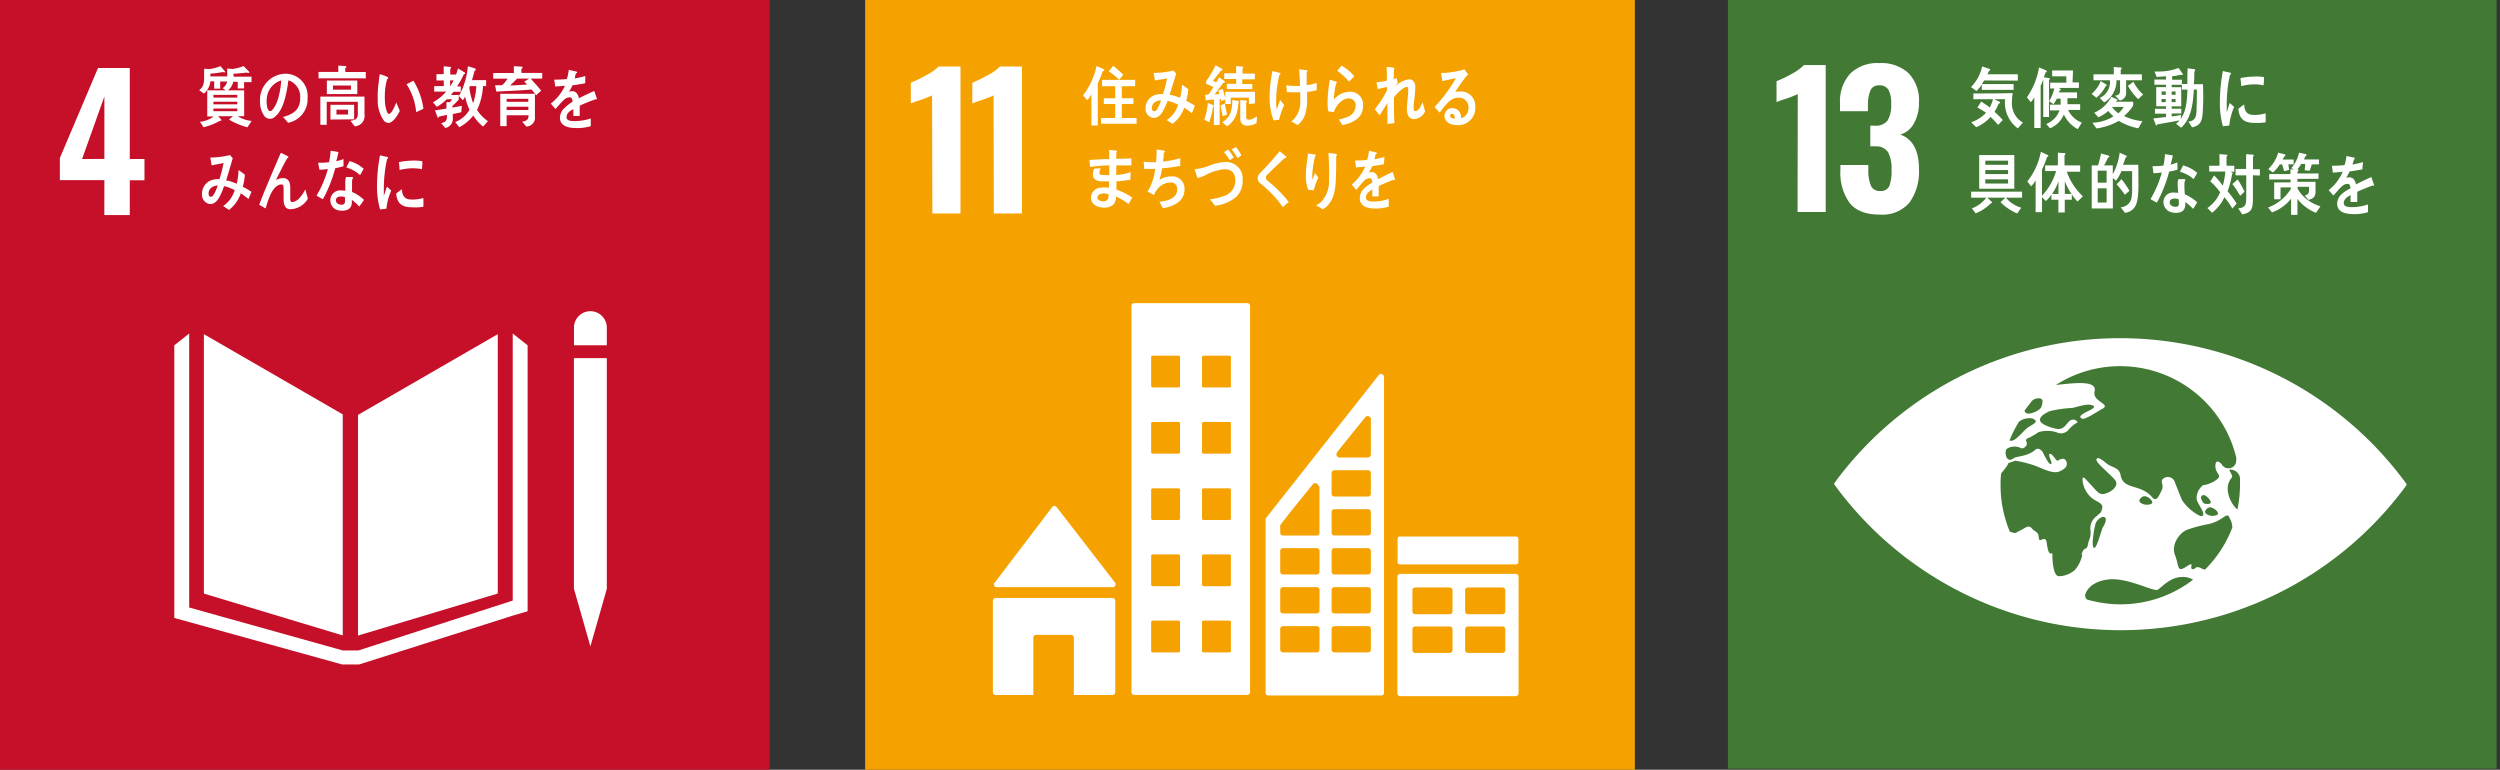 <svg xmlns="http://www.w3.org/2000/svg" viewBox="0 0 393 121"><rect x="0" y="0" width="393" height="121" fill="#333333" stroke="none"/><defs><style>.cls-1{fill:#c60f28;}.cls-2{fill:#fff;}.cls-3{fill:#f5a200;}.cls-4{fill:#427935;}</style></defs><title>Asset 29</title><g id="Layer_2" data-name="Layer 2"><g id="Layer_1-2" data-name="Layer 1"><rect class="cls-1" width="121" height="121"/><path class="cls-2" d="M16.41,28.32h-7V24.84l6-14.15H20.4V25h2.31v3.34H20.4v5.47h-4Zm0-3.34V15.17L12.9,25Z"/><polygon class="cls-2" points="53.88 65.14 32.05 52.53 32.05 93.31 53.88 99.89 53.88 65.14"/><polygon class="cls-2" points="56.28 65.22 56.28 99.91 78.25 93.3 78.25 52.53 56.28 65.22"/><polygon class="cls-2" points="90.87 92.58 90.23 92.58 92.81 101.61 95.39 92.58 94.75 92.58 95.39 92.58 95.39 56.3 94.75 56.3 94.11 56.3 93.43 56.3 92.14 56.3 91.51 56.3 90.87 56.3 90.22 56.3 90.22 92.58 90.87 92.58"/><polygon class="cls-2" points="82.94 54.28 80.6 52.43 80.6 94.41 56.35 102.25 55.23 102.25 55.01 102.25 53.88 102.25 29.74 95.5 29.74 52.43 27.4 54.28 27.4 97.14 53.77 104.45 55.01 104.45 55.23 104.45 56.46 104.45 80.79 96.72 82.94 96.09 82.94 54.28"/><path class="cls-2" d="M95.39,51.5a2.58,2.58,0,0,0-5.16,0v2.78h5.16Z"/><path class="cls-2" d="M34.61,12.82v1.12h-.94V12.79h-.6a2.9,2.9,0,0,1-1,1.92l-.76-.53c.77-.62.78-1.21.78-2.22,0-.39,0-.77,0-1.16l.82.07a8.56,8.56,0,0,0,1.76-.47l.72.87c0,.09-.09.12-.15.12a.28.28,0,0,1-.17-.07,18.63,18.63,0,0,1-2,.26c0,.15,0,.28,0,.43h3.18v.81Zm3.76.09v1h-1V12.86h-.71a2.23,2.23,0,0,1-.83,1.34h2.55v4.07h-1a4.84,4.84,0,0,0,2.18.74l-.66,1A11.21,11.21,0,0,1,36,18.8c.2-.19.42-.34.61-.53H34.28a4.15,4.15,0,0,1,.54.61.11.11,0,0,1-.12.1l-.11,0A9.71,9.71,0,0,1,32,20l-.57-.85a4.27,4.27,0,0,0,2.15-.84h-1V14.2h2.92a5.65,5.65,0,0,1-.51-.34,1.59,1.59,0,0,0,.73-1.55c0-.51,0-1,0-1.54l.82.07a6.39,6.39,0,0,0,1.75-.46l.82.84s.1.09.1.16-.12.09-.16.09a.5.5,0,0,1-.24-.06c-.7.08-1.4.15-2.1.18,0,.16,0,.31,0,.46h2.83v.86Zm-1.07,2H33.55v.43H37.3Zm0,1.08H33.55v.41h3.76Zm0,1.07H33.55v.42h3.76Z"/><path class="cls-2" d="M45.29,19.3c-.28-.3-.52-.62-.8-.91,1.41-.39,2.7-1,2.7-2.94a2.73,2.73,0,0,0-1.85-2.83c-.24,1.8-.72,4.66-2.11,5.72a1.11,1.11,0,0,1-1.78-.27,3.69,3.69,0,0,1-.57-2.13,4.1,4.1,0,0,1,3.92-4.35,3.48,3.48,0,0,1,3.55,3.79A3.77,3.77,0,0,1,45.29,19.3Zm-3.13-4.79a4.06,4.06,0,0,0-.25,1.43c0,.42.08,1.53.58,1.53.18,0,.33-.2.44-.34.83-1,1.19-3.12,1.28-4.49A3.23,3.23,0,0,0,42.16,14.51Z"/><path class="cls-2" d="M50.07,12.31v-1h3.11v-1l1.11.07c.07,0,.15,0,.15.13s-.09.15-.16.17v.64H57.5v1Zm5.7,7.55L55.09,19c.63-.12,1.16-.2,1.16-1.11V16H51.36v3.62h-1V15.19H57.3V18A1.63,1.63,0,0,1,55.77,19.86Zm-4.39-5.07V12.66h4.79v2.13Zm.57,4V16.47h3.72v2.29Zm3.22-5.34H52.35v.65h2.82Zm-.45,3.79H52.89V18h1.83Z"/><path class="cls-2" d="M61.08,19.32a1,1,0,0,1-.7-.31,5.47,5.47,0,0,1-1-3.42,15.94,15.94,0,0,1,.18-2.85c0-.37.09-.72.15-1.08a7.59,7.59,0,0,1,1.26.47.14.14,0,0,1,.06.11c0,.11-.1.18-.18.2a10.46,10.46,0,0,0-.34,2.1,11.59,11.59,0,0,0,0,1.32,5,5,0,0,0,.22,1.39c.06.19.19.67.41.66.43,0,1-1.38,1.15-1.81l.56,1.33C62.52,18.12,61.78,19.3,61.08,19.32Zm4.34-1.69a9.52,9.52,0,0,0-1.51-4.39c.37-.17.71-.38,1.08-.55a11.2,11.2,0,0,1,1.57,4.4C66.18,17.29,65.8,17.46,65.42,17.63Z"/><path class="cls-2" d="M72.93,11.64a13.67,13.67,0,0,1-1.08,1.95h.58v.84H71.29l-.4.5h1.23v.72a10.42,10.42,0,0,1-1,1v.26c.49-.09,1-.17,1.48-.28l-.08,1c-.44.13-.9.2-1.34.29v.62A1.49,1.49,0,0,1,70,20.13l-.65-.76c.76-.22.92-.36.92-1.31L69,18.33c0,.06-.06.18-.12.18s-.08,0-.1-.1l-.41-1.06c.6-.07,1.21-.18,1.81-.29,0-.33,0-.67,0-1l.54,0a2.29,2.29,0,0,0,.34-.46h-.82a7.07,7.07,0,0,1-1.57,1.19l-.62-.7a7.13,7.13,0,0,0,2.08-1.69H68.26v-.86h1.5v-.89H68.61v-1h1.14V10.42l1.06.1a.09.09,0,0,1,.1.1.26.26,0,0,1-.13.19v.91h1.29l-.61.6A13.86,13.86,0,0,0,72,10.76l1,.6a.18.18,0,0,1,.11.16C73.12,11.64,73,11.65,72.93,11.64Zm-2.17,1v.93a7.11,7.11,0,0,0,.55-.93Zm5.18,7.26a7.2,7.2,0,0,1-1.54-1.74A6.68,6.68,0,0,1,72.2,20l-.64-.81a4.5,4.5,0,0,0,2.24-1.93,10.48,10.48,0,0,1-.69-2.07,3,3,0,0,1-.36.57l-.61-.66a11.82,11.82,0,0,0,1.41-4.69l1.13.35a.21.21,0,0,1,.11.18c0,.09-.13.18-.19.2-.13.49-.26,1-.41,1.46h2.23v.93h-.49A10.14,10.14,0,0,1,75,17.29a6.35,6.35,0,0,0,1.7,1.76Zm-2.08-6.36-.09.23a12,12,0,0,0,.61,2.46,10.15,10.15,0,0,0,.5-2.69Z"/><path class="cls-2" d="M83.43,12.36c.55.64,1.12,1.23,1.64,1.89l-.8.73a8,8,0,0,0-.72-.91c-1.83.17-3.67.22-5.52.33l-.21-1h.92a.49.49,0,0,0,.34-.14,4.74,4.74,0,0,0,.7-.89H77.53v-.89h3.25V10.4l1.26.08c.06,0,.1.08.1.15s-.12.18-.18.21v.63h3.28v.89Zm-.7,7.53-.64-.77c.6-.1,1-.22,1-1H79.64v1.71h-1V14.75h5.45v3.56A1.38,1.38,0,0,1,82.73,19.89Zm-3.09-4.35V16h3.41v-.47Zm3.42,1.24H79.64v.51h3.42ZM81.3,12.36c-.38.36-.73.75-1.13,1.07.9,0,1.81-.09,2.7-.14-.16-.15-.31-.31-.46-.47a8.69,8.69,0,0,0,.77-.46Z"/><path class="cls-2" d="M93.72,15.62a.27.27,0,0,1-.13,0c-.64.21-1.87.7-2.46,1v1.6h-1c0-.14,0-.3,0-.47v-.59c-.71.34-1.07.76-1.07,1.24s.41.63,1.22.63a7.91,7.91,0,0,0,2.59-.41l0,1.21a7.27,7.27,0,0,1-2.23.3c-1.74,0-2.62-.54-2.62-1.66a2.07,2.07,0,0,1,.73-1.49A6.5,6.5,0,0,1,90,16c0-.47-.16-.7-.42-.7a1.31,1.31,0,0,0-.92.39,6.93,6.93,0,0,0-.68.71l-.66.74-.74-.86a7.38,7.38,0,0,0,2.24-2.81c-.47.06-1,.1-1.56.13,0-.39-.09-.76-.15-1.08a15.94,15.94,0,0,0,2-.1,7.53,7.53,0,0,0,.3-1.44l1.2.27a.13.13,0,0,1,.11.13c0,.06,0,.11-.14.15s-.12.45-.24.8a13,13,0,0,0,1.66-.38L92,13.08c-.48.11-1.14.21-2,.33a7,7,0,0,1-.55,1,1.83,1.83,0,0,1,.5-.07c.55,0,.9.37,1.06,1.11.71-.37,1.52-.76,2.4-1.15l.41,1.16C93.83,15.58,93.8,15.62,93.72,15.62Z"/><path class="cls-2" d="M39.06,31.29a13.08,13.08,0,0,0-1.21-.9A5.45,5.45,0,0,1,36,33l-.92-.61a4.53,4.53,0,0,0,1.81-2.5,6.45,6.45,0,0,0-1.66-.63c-.13.37-.27.73-.43,1.08-.38.86-.86,1.74-1.77,1.74a1.45,1.45,0,0,1-1.27-1.62,2.24,2.24,0,0,1,1.65-2.19,3.57,3.57,0,0,1,1.08-.1,17.63,17.63,0,0,0,.65-2.55L33.27,26l-.21-1.24h.1a12.27,12.27,0,0,0,3-.39c.13.17.28.34.43.5-.19.66-.39,1.3-.59,2-.15.5-.29,1-.46,1.48a6.79,6.79,0,0,1,1.67.54,10.4,10.4,0,0,0,.29-2.16c.35.25.71.49,1,.75a11.54,11.54,0,0,1-.33,1.88,11.58,11.58,0,0,1,1.35.79C39.41,30.48,39.24,30.89,39.06,31.29Zm-6.27-.87c0,.27.09.51.33.51a.46.46,0,0,0,.38-.19,6.08,6.08,0,0,0,.72-1.59C33.59,29.21,32.79,29.52,32.79,30.42Z"/><path class="cls-2" d="M45.67,32.89c-1.18,0-1.09-1.26-1.09-2.24v-1c0-.29,0-.64-.32-.64a.93.93,0,0,0-.24,0c-1.34.39-1.85,2.46-2.27,3.76l-1-.58c.36-1,.77-2,1.19-3s.93-2.22,1.41-3.33c.27-.61.52-1.24.8-1.84a10.7,10.7,0,0,1,1.12.57.11.11,0,0,1,.07.11.14.14,0,0,1-.15.13c-.6,1-1.13,2.13-1.68,3.19a2.69,2.69,0,0,1-.16.29A2.5,2.5,0,0,1,44.5,28c.86,0,1.13.66,1.13,1.55,0,.54,0,1.06,0,1.59,0,.27,0,.64.33.64a1.92,1.92,0,0,0,1.13-.66,6.35,6.35,0,0,0,.9-1.35c.14.49.28,1,.41,1.46A3.29,3.29,0,0,1,45.67,32.89Z"/><path class="cls-2" d="M54,26.13a12.25,12.25,0,0,1-1.3.31,21.24,21.24,0,0,1-1.94,4.88c-.33-.17-.66-.37-1-.56a16.94,16.94,0,0,0,1.78-4.19,9.66,9.66,0,0,1-1.32.11L50,25.58a4,4,0,0,0,.49,0,8.61,8.61,0,0,0,1.24-.08,12,12,0,0,0,.24-1.8c.42.06.83.11,1.24.21-.11.48-.21,1-.36,1.44A7.87,7.87,0,0,0,54,25C54,25.38,54,25.76,54,26.13Zm2.49,6.36a7.41,7.41,0,0,0-1.18-1.07c0,.11,0,.23,0,.34,0,1.07-.73,1.36-1.53,1.36a2.74,2.74,0,0,1-.85-.13,1.58,1.58,0,0,1-1-1.48,1.55,1.55,0,0,1,1.62-1.58,4.49,4.49,0,0,1,.73.06c0-.48,0-1,0-1.46a2.17,2.17,0,0,1,.13-.71h.8c.06,0,.32,0,.31.09s0,0,0,0a1.36,1.36,0,0,0-.18.63c0,.55,0,1.09,0,1.64a6.27,6.27,0,0,1,1.88,1.24A12.22,12.22,0,0,1,56.44,32.49ZM54.22,31a1.49,1.49,0,0,0-.64-.11c-.33,0-.76.1-.77.59s.49.7.84.7.57-.08.58-.52C54.24,31.43,54.23,31.21,54.22,31Zm2.38-3.47a5.39,5.39,0,0,0-2.16-1.2l.51-1a5.42,5.42,0,0,1,2.22,1.2Z"/><path class="cls-2" d="M60.74,32.81l-1,.11a13.4,13.4,0,0,1-.47-4,25.17,25.17,0,0,1,.47-4.5l.78.18a2.74,2.74,0,0,1,.39.09.14.14,0,0,1,.1.14.15.15,0,0,1-.15.14,21,21,0,0,0-.52,4.68c0,.38,0,.75,0,1.14.16-.48.32-1,.49-1.45l.67.62A9.71,9.71,0,0,0,60.74,32.81Zm5.82-.31a7,7,0,0,1-1.65.09c-1.28,0-2.48-.24-2.63-2.17.3-.23.6-.46.91-.68,0,1.1.52,1.59,1.36,1.62a5.83,5.83,0,0,0,2-.24C66.57,31.58,66.56,32,66.56,32.5Zm-.23-5.9a7.26,7.26,0,0,0-2.08-.12,10.3,10.3,0,0,0-1.44.24c0-.38-.06-.85-.11-1.23a11.6,11.6,0,0,1,2-.24,8,8,0,0,1,1.69.09C66.4,25.76,66.38,26.18,66.33,26.6Z"/><rect class="cls-3" x="136" width="121" height="121"/><path class="cls-2" d="M146.52,15a16.68,16.68,0,0,1-1.83.72c-.79.26-1.3.44-1.51.54V13a20.18,20.18,0,0,0,2.36-1.14,7.8,7.8,0,0,0,2-1.4h3.45v23.1h-4.42Z"/><path class="cls-2" d="M156.19,15a16.68,16.68,0,0,1-1.83.72c-.8.26-1.3.44-1.51.54V13a19.41,19.41,0,0,0,2.35-1.14,7.71,7.71,0,0,0,2-1.4h3.45v23.1h-4.42Z"/><path class="cls-2" d="M156.62,92.3h18.31a.45.45,0,0,0,.45-.45.43.43,0,0,0-.12-.29l0,0-9.11-11.79-.09-.09a.45.45,0,0,0-.33-.15.5.5,0,0,0-.3.11l0,.07-.09.09-8.88,11.67-.14.16a.44.44,0,0,0-.08.25A.45.45,0,0,0,156.62,92.3Z"/><path class="cls-2" d="M174.87,94H156.53a.45.45,0,0,0-.45.45v14.35a.45.45,0,0,0,.45.45h5.91v-9a.45.45,0,0,1,.44-.45h5.48a.45.45,0,0,1,.45.45v9h6.06a.45.45,0,0,0,.45-.45V94.42A.45.45,0,0,0,174.87,94Z"/><path class="cls-2" d="M238.27,90.21H220.12a.44.44,0,0,0-.45.43V109a.44.44,0,0,0,.45.43h18.15a.44.44,0,0,0,.45-.43V90.64a.44.44,0,0,0-.45-.43m-9.93,12a.44.44,0,0,1-.44.43h-5.43a.44.44,0,0,1-.44-.43v-3.3a.44.44,0,0,1,.44-.43h5.43a.44.44,0,0,1,.44.43Zm0-6.1a.44.44,0,0,1-.44.44h-5.43a.44.44,0,0,1-.44-.44V92.79a.44.44,0,0,1,.44-.44h5.43a.44.44,0,0,1,.44.44Zm8.29,6.1a.44.44,0,0,1-.44.43h-5.43a.44.44,0,0,1-.44-.43v-3.3a.44.44,0,0,1,.44-.43h5.43a.44.44,0,0,1,.44.43Zm0-6.1a.44.44,0,0,1-.44.44h-5.43a.44.44,0,0,1-.44-.44V92.79a.44.44,0,0,1,.44-.44h5.43a.44.44,0,0,1,.44.44Z"/><path class="cls-2" d="M196.07,47.65H178.3a.44.44,0,0,0-.43.44v60.72a.43.43,0,0,0,.43.43h17.77a.44.44,0,0,0,.44-.43V48.09a.44.44,0,0,0-.44-.44M185.5,102.33a.23.23,0,0,1-.23.23H181.2a.23.23,0,0,1-.24-.23V97.79a.23.23,0,0,1,.24-.23h4.07a.23.23,0,0,1,.23.23Zm0-10.42a.23.23,0,0,1-.23.24H181.2a.24.24,0,0,1-.24-.24V87.38a.23.23,0,0,1,.24-.23h4.07a.23.23,0,0,1,.23.23Zm0-10.41a.24.24,0,0,1-.23.24H181.2a.24.24,0,0,1-.24-.24V77a.23.23,0,0,1,.24-.23h4.07a.23.23,0,0,1,.23.23Zm0-10.41a.23.23,0,0,1-.23.23H181.2a.23.23,0,0,1-.24-.23V66.56a.23.23,0,0,1,.24-.23h4.07a.23.23,0,0,1,.23.23Zm0-10.41a.23.23,0,0,1-.23.23H181.2a.23.23,0,0,1-.24-.23V56.15a.24.24,0,0,1,.24-.24h4.07a.24.24,0,0,1,.23.24Zm8,41.65a.23.23,0,0,1-.24.23h-4.06a.23.23,0,0,1-.24-.23V97.79a.23.23,0,0,1,.24-.23h4.06a.23.23,0,0,1,.24.23Zm0-10.42a.24.24,0,0,1-.24.24h-4.06a.24.24,0,0,1-.24-.24V87.38a.23.23,0,0,1,.24-.23h4.06a.23.23,0,0,1,.24.23Zm0-10.41a.24.24,0,0,1-.24.24h-4.06a.24.24,0,0,1-.24-.24V77a.23.23,0,0,1,.24-.23h4.06a.23.23,0,0,1,.24.23Zm0-10.41a.23.23,0,0,1-.24.23h-4.06a.23.23,0,0,1-.24-.23V66.56a.23.23,0,0,1,.24-.23h4.06a.23.23,0,0,1,.24.23Zm0-10.41a.23.23,0,0,1-.24.23h-4.06a.23.23,0,0,1-.24-.23V56.15a.24.24,0,0,1,.24-.24h4.06a.24.24,0,0,1,.24.24Z"/><path class="cls-2" d="M220.06,84.34h18.27a.36.36,0,0,1,.36.36v3.66a.36.36,0,0,1-.36.36H220.06a.36.36,0,0,1-.36-.36V84.71A.37.37,0,0,1,220.06,84.34Z"/><path class="cls-2" d="M217.53,59.12a.46.46,0,0,0-.45-.34.44.44,0,0,0-.25.08l0,0-.15.18L199.18,81.23l-.08.1a.54.54,0,0,0-.15.35V108.9a.44.44,0,0,0,.44.43h17.75a.43.43,0,0,0,.43-.43V59.3A.37.37,0,0,0,217.53,59.12Zm-7.35,12,.12-.16c1.2-1.53,3.21-4,4.19-5.21l.13-.16a.52.52,0,0,1,.39-.18.49.49,0,0,1,.49.4v5.61a.51.51,0,0,1-.49.5h-4.45a.5.5,0,0,1-.48-.5A.51.51,0,0,1,210.18,71.15Zm-2.76,31a.44.44,0,0,1-.44.44h-5.29a.44.44,0,0,1-.44-.44V98.86a.43.43,0,0,1,.44-.43H207a.44.44,0,0,1,.44.43Zm0-6.12a.44.44,0,0,1-.44.43h-5.29a.43.43,0,0,1-.44-.43V92.73a.43.43,0,0,1,.44-.43H207a.44.44,0,0,1,.44.43Zm0-6.13a.44.44,0,0,1-.44.44h-5.29a.44.44,0,0,1-.44-.44V86.61a.44.44,0,0,1,.44-.44H207a.44.44,0,0,1,.44.44Zm0-13.42v7.3a.44.44,0,0,1-.43.44h-5.3a.44.44,0,0,1-.44-.44v-.91a.85.85,0,0,1,0-.17s0,0,0,0l0,0a.35.35,0,0,0,0-.08c.68-1,3.73-4.73,5-6.3l.12-.16a.54.54,0,0,1,.4-.18.5.5,0,0,1,.48.41Zm8.08,25.67a.44.44,0,0,1-.43.44h-5.3a.44.44,0,0,1-.44-.44V98.86a.44.44,0,0,1,.44-.43h5.3a.43.43,0,0,1,.43.43Zm0-6.12a.43.43,0,0,1-.43.43h-5.3a.44.44,0,0,1-.44-.43V92.73a.44.44,0,0,1,.44-.43h5.3a.43.43,0,0,1,.43.43Zm0-6.13a.44.44,0,0,1-.43.44h-5.3a.44.44,0,0,1-.44-.44V86.61a.44.44,0,0,1,.44-.44h5.3a.44.44,0,0,1,.43.44Zm0-6.12a.43.43,0,0,1-.43.43h-5.3a.44.44,0,0,1-.44-.43V80.48a.44.44,0,0,1,.44-.43h5.3a.43.43,0,0,1,.43.43Zm0-6.13a.44.44,0,0,1-.43.44h-5.3a.44.44,0,0,1-.44-.44V74.36a.44.44,0,0,1,.44-.44h5.3a.44.44,0,0,1,.43.44Z"/><path class="cls-2" d="M173.36,11.18c-.23.66-.5,1.29-.79,1.93v6.61h-1V14.81a4.24,4.24,0,0,1-.66.95l-.66-.77a11.16,11.16,0,0,0,2.12-4.61l1.14.49a.14.14,0,0,1,.09.13C173.59,11.11,173.43,11.17,173.36,11.18Zm-.27,8.27v-.9h2.22v-2.2h-1.79v-.9h1.79v-1.9h-2.06v-1h5.2v1h-2.1v1.9h1.82v.9h-1.82v2.2h2.32v.9Zm2.84-6.91a10.2,10.2,0,0,0-1.64-1.32l.71-.88c.29.22.58.48.85.73a7.82,7.82,0,0,1,.72.69Z"/><path class="cls-2" d="M187.36,17.8a11.19,11.19,0,0,0-1.21-.87,5.29,5.29,0,0,1-1.83,2.54l-.92-.6a4.37,4.37,0,0,0,1.81-2.4,6.39,6.39,0,0,0-1.66-.61,10.78,10.78,0,0,1-.43,1c-.38.83-.86,1.68-1.77,1.68A1.41,1.41,0,0,1,180.08,17a2.18,2.18,0,0,1,1.64-2.11,3.67,3.67,0,0,1,1.09-.1,16.14,16.14,0,0,0,.65-2.46l-1.9.32-.2-1.19h.1a12.62,12.62,0,0,0,3-.38c.14.17.29.33.44.48-.19.63-.39,1.26-.59,1.89-.15.48-.29,1-.46,1.43a6.93,6.93,0,0,1,1.66.51,9,9,0,0,0,.3-2.07c.35.24.71.46,1,.72a11.81,11.81,0,0,1-.33,1.81,12.15,12.15,0,0,1,1.35.76Q187.63,17.22,187.36,17.8ZM181.08,17c0,.26.1.49.34.49a.48.48,0,0,0,.38-.18,5.64,5.64,0,0,0,.71-1.53C181.89,15.79,181.08,16.09,181.08,17Z"/><path class="cls-2" d="M190.68,16.79a10.94,10.94,0,0,1-.6,2.43l-.77-.41a11,11,0,0,0,.57-2.63l.86.36a.12.12,0,0,1,.06.1A.16.16,0,0,1,190.68,16.79Zm5.64-.44v-1h-2.85v1h-.86v-.72l-.63.27-.09-.35-.16,0v4.1h-.9v-4c-.42,0-.85.08-1.27.13l-.11-.88a2.1,2.1,0,0,0,.43-.05.38.38,0,0,0,.23-.17c.23-.31.43-.65.64-1-.38-.17-.75-.36-1.14-.49v-.46a11.16,11.16,0,0,0,1.46-2.49l.92.52c.07,0,.19.09.19.2s-.16.17-.26.16c-.41.53-.8,1.06-1.24,1.55l.5.3.47-.82.81.57a.18.18,0,0,1,.09.15c0,.14-.14.13-.23.13-.46.61-.9,1.25-1.39,1.83a6.66,6.66,0,0,0,.76-.06c-.07-.18-.1-.36-.18-.52l.69-.28c.16.48.28,1,.41,1.46v-1h4.67v1.82Zm-4.1,1.93c-.13-.57-.24-1.14-.34-1.71l.67-.29c.1.57.21,1.16.35,1.72Zm2.46-2.13a7.46,7.46,0,0,1-.28,1.7,3.67,3.67,0,0,1-1.49,2l-.77-.63c1.32-.83,1.54-1.83,1.59-3.51l.93.17a.13.13,0,0,1,.12.13A.17.17,0,0,1,194.68,16.15Zm.6-3.68v.74h1.58V14h-4v-.83h1.47v-.75h-1.88v-.89h1.87V10.39l1,.08a.12.12,0,0,1,.13.12.18.18,0,0,1-.13.16v.82h1.94v.9Zm2.25,6.9a3.13,3.13,0,0,1-1.51.38c-.64,0-1.05-.36-1.05-1.16V15.72l.91.1c.05,0,.14,0,.14.11a.17.17,0,0,1-.12.15v2.11c0,.5.06.63.49.63a2.44,2.44,0,0,0,1.21-.56Z"/><path class="cls-2" d="M201.09,18.81a8.65,8.65,0,0,1-.89.11,10.51,10.51,0,0,1-.62-3.83,21.41,21.41,0,0,1,.45-3.93c.27.06.54.14.81.21a1.23,1.23,0,0,1,.34.11c.06,0,.11,0,.11.11a.17.17,0,0,1-.15.15,16.21,16.21,0,0,0-.52,4.17,5.73,5.73,0,0,0,.09,1.3c.18-.5.35-1,.53-1.52a8.57,8.57,0,0,0,.64.82A9.78,9.78,0,0,0,201.09,18.81Zm4.39-4.36c0,.46,0,.91,0,1.36a8.55,8.55,0,0,1-.18,1.68A3.83,3.83,0,0,1,204,19.67a10.29,10.29,0,0,0-1-.55,4,4,0,0,0,1.4-3.39c0-.41,0-.82,0-1.24a14.43,14.43,0,0,1-1.61,0l-.5,0c0-.36-.06-.72-.09-1.09a11.18,11.18,0,0,0,1.15.11c.34,0,.67,0,1,0,0-.57,0-1.14-.07-1.7,0-.3,0-.62-.08-.93l.85.12a1.43,1.43,0,0,1,.36.06c.06,0,.12,0,.12.13a.19.19,0,0,1-.12.15c0,.68,0,1.37,0,2.05a6.26,6.26,0,0,0,1.58-.37c0,.38,0,.78,0,1.16A9.09,9.09,0,0,1,205.48,14.45Z"/><path class="cls-2" d="M211.56,19.54l-.55.13c-.08-.16-.55-.89-.55-.89s0,0,0,0a6.38,6.38,0,0,0,1.32-.38,1.92,1.92,0,0,0,1.32-1.68,1.08,1.08,0,0,0-1.1-1.25c-1,0-2,1.11-2.33,2.18-.29-.05-.59-.12-.89-.16a12.18,12.18,0,0,1-.08-1.59,20,20,0,0,1,.36-3.37l1,.32a.12.12,0,0,1,.1.12c0,.08-.08.14-.13.17a12.54,12.54,0,0,0-.35,2.52,3.32,3.32,0,0,1,2.59-1.24,2,2,0,0,1,2,2.16C214.3,18.43,212.93,19.15,211.56,19.54Zm.51-6.7a8.89,8.89,0,0,0-1.87-1.71c.24-.26.46-.54.69-.81a6.61,6.61,0,0,1,2,1.68C212.6,12.27,212.34,12.56,212.07,12.84Z"/><path class="cls-2" d="M222.32,18.72c-.79,0-1.15-.6-1.15-1.49s.14-1.83.2-2.76c0-.14,0-.28,0-.42s0-.38-.24-.38c-.51,0-1.75,1.19-2,1.69,0,1.32,0,2.68.07,4l-1.1.12c0-1.09,0-2.2,0-3.3-.39.66-.81,1.29-1.21,1.94-.27-.29-.51-.63-.78-.94a16.5,16.5,0,0,0,1.94-3v-.5c-.5.09-1,.23-1.48.31-.06-.35-.11-.7-.19-1.05a8.26,8.26,0,0,0,1.64-.27c0-.71,0-1.43-.05-2.14a5.83,5.83,0,0,1,1.13.13.13.13,0,0,1,.11.14s0,.11-.07.12c0,.5-.05,1-.06,1.5.16,0,.31-.11.47-.16.07.27.12.54.18.8-.16.19-.3.41-.45.63l0,0a3.43,3.43,0,0,1,2.27-1.22c.6,0,.93.56.93,1.21a14,14,0,0,1-.11,1.57c-.06.55-.14,1.1-.15,1.66v0c0,.22,0,.56.27.56.56,0,.92-.9,1.14-1.4q.21.72.39,1.44A2,2,0,0,1,222.32,18.72Z"/><path class="cls-2" d="M229,19.66c-.74,0-1.93-.32-1.93-1.45A1.21,1.21,0,0,1,228.38,17a1.31,1.31,0,0,1,1.23,1,2.8,2.8,0,0,1,.09.59A1.63,1.63,0,0,0,230.84,17a1.5,1.5,0,0,0-1.56-1.65c-1.34,0-2.12,1.28-2.95,2.35l-.83-.88a22.59,22.59,0,0,0,3.37-4.54c-.71.17-1.42.31-2.13.46l-.2-1.27h.28a7.74,7.74,0,0,0,1.19-.11,13.31,13.31,0,0,0,1.63-.3c.18,0,.37-.12.55-.18.21.29.42.57.62.86a3,3,0,0,0-.27.23c-.2.22-.4.49-.58.73-.42.58-.82,1.18-1.23,1.77a3.22,3.22,0,0,1,.82-.09,2.25,2.25,0,0,1,2.36,2.42A2.67,2.67,0,0,1,229,19.66Zm-.76-1.76c-.16,0-.27.08-.27.29,0,.4.51.45.74.45C228.69,18.33,228.6,17.9,228.27,17.9Z"/><path class="cls-2" d="M177.41,32.08a10.15,10.15,0,0,0-2-1.2,1.54,1.54,0,0,1-.5,1.37,2.33,2.33,0,0,1-1.21.4c-.88,0-2.22-.32-2.2-1.63A1.59,1.59,0,0,1,173,29.51a5.4,5.4,0,0,1,1.33,0c0-.33,0-.67,0-1-.3,0-.6,0-.9,0-.69,0-1.65-.08-1.63-1.15a1.93,1.93,0,0,1,.23-.86l1-.05a2.59,2.59,0,0,0-.21.72c0,.33.37.34.56.34a6.21,6.21,0,0,0,1,0c0-.5,0-1,0-1.51a23,23,0,0,0-3,.24c-.06-.37-.1-.73-.14-1.09,1-.07,2.08-.13,3.13-.15,0-.33,0-.65,0-1v-.45l.74.1c.13,0,.27,0,.39.05s.1,0,.1.11a.16.16,0,0,1-.12.15c0,.33,0,.64,0,1q1.18,0,2.37-.06V26c-.79,0-1.58,0-2.37,0,0,.51,0,1,0,1.52a10.61,10.61,0,0,0,2.27-.45l-.06,1.19c-.73.11-1.45.2-2.19.25,0,.43,0,.87,0,1.29A10.74,10.74,0,0,1,178,31.07Zm-3.1-1.51a1.88,1.88,0,0,0-.79-.17c-.32,0-.94.12-1,.61s.58.63.9.64a.75.75,0,0,0,.84-.85A1.76,1.76,0,0,1,174.31,30.57Z"/><path class="cls-2" d="M185.33,31.71a4.9,4.9,0,0,1-2.54,1c-.19-.33-.34-.69-.54-1,1-.09,2.81-.41,2.81-1.95a1,1,0,0,0-1.16-1.07,2.7,2.7,0,0,0-1.57.63,4,4,0,0,0-.93,1.33l-1-.53a8.59,8.59,0,0,0,1.19-3.56l-1,0h-.72c0-.39-.07-.76-.08-1.14a11.07,11.07,0,0,0,1.3.08h.64a18.5,18.5,0,0,0,.09-2l.8.12a2.08,2.08,0,0,1,.36.06c.06,0,.13.05.13.15a.24.24,0,0,1-.16.2c0,.46-.06.92-.12,1.37a14.78,14.78,0,0,0,2.71-.54l0,1.21a25.19,25.19,0,0,1-2.86.39,12.76,12.76,0,0,1-.42,1.83,3.34,3.34,0,0,1,1.94-.56,1.9,1.9,0,0,1,2,2.09A2.47,2.47,0,0,1,185.33,31.71Z"/><path class="cls-2" d="M194.39,30.9a6.29,6.29,0,0,1-3.4,1.44c-.27-.35-.52-.7-.79-1a10,10,0,0,0,2.05-.48,2.52,2.52,0,0,0,1.94-2.43c0-1.37-.71-1.83-1.75-1.83a7.86,7.86,0,0,0-3.06,1,7.44,7.44,0,0,1-1.15.4c0-.14-.43-1.33-.43-1.36s.11-.07.16-.07a7.06,7.06,0,0,0,2.18-.55,8.19,8.19,0,0,1,2.61-.56,2.6,2.6,0,0,1,2.59,2.85A3.43,3.43,0,0,1,194.39,30.9Zm-1.08-5.72a10.71,10.71,0,0,0-.9-1.27l.67-.4a8.25,8.25,0,0,1,.86,1.26Zm1.21-.34a9.66,9.66,0,0,0-.91-1.35l.69-.38a7.26,7.26,0,0,1,.85,1.32Z"/><path class="cls-2" d="M201.66,32.57a16.34,16.34,0,0,0-2.6-2.94,7.63,7.63,0,0,0-.76-.66,2.27,2.27,0,0,1-.43-.39.86.86,0,0,1-.16-.54,1.14,1.14,0,0,1,.4-.86c.41-.45.85-.86,1.25-1.32.61-.68,1.22-1.37,1.81-2.1l.75.63a1.68,1.68,0,0,1,.29.24.15.15,0,0,1,0,.09c0,.14-.19.16-.28.14l-1.74,1.64c-.25.23-.47.49-.71.72a3.68,3.68,0,0,0-.35.33A.68.68,0,0,0,199,28a.38.38,0,0,0,.16.3c.36.34.77.64,1.14,1a17.51,17.51,0,0,1,2.3,2.48C202.26,32,202,32.28,201.66,32.57Z"/><path class="cls-2" d="M206.54,29.91c-.31,0-.62-.06-.91-.09a6.6,6.6,0,0,1-.35-2.35c0-1.12.22-2.24.35-3.35l.82.13c.09,0,.22,0,.32.07a.1.1,0,0,1,.07.11c0,.07-.07.12-.11.15a14.11,14.11,0,0,0-.44,3c0,.21,0,.41,0,.62,0,0,0,.08,0,.08s0-.09.05-.09c.13-.34.26-.65.39-1l.5.75A9.25,9.25,0,0,0,206.54,29.91Zm3.51-5.36c0,1.22,0,2.47-.06,3.69-.06,2-.48,3.78-2.07,4.67a5.47,5.47,0,0,0-.93-.56s-.05,0-.05-.05.05-.08.08-.1a3.24,3.24,0,0,0,.6-.39,4.76,4.76,0,0,0,1.3-3.65,40.67,40.67,0,0,0-.09-4.13,7.17,7.17,0,0,1,.81.11,3,3,0,0,1,.43.08.11.11,0,0,1,.09.12A.43.43,0,0,1,210.05,24.55Z"/><path class="cls-2" d="M219.17,28.32a.17.17,0,0,1-.12-.06c-.6.22-1.77.71-2.32,1v1.61h-1c0-.15,0-.31,0-.48v-.59c-.66.34-1,.76-1,1.24s.38.64,1.15.64a7,7,0,0,0,2.43-.42l0,1.22a6.42,6.42,0,0,1-2.09.3c-1.64,0-2.46-.55-2.46-1.67a2.05,2.05,0,0,1,.69-1.49,5.29,5.29,0,0,1,1.27-.9c0-.47-.16-.71-.4-.71a1.19,1.19,0,0,0-.86.4,7.53,7.53,0,0,0-.64.71c-.31.36-.5.61-.62.73l-.7-.85a7.46,7.46,0,0,0,2.11-2.82c-.44.06-.93.1-1.47.13,0-.39-.08-.76-.13-1.08a14.17,14.17,0,0,0,1.91-.1,9.81,9.81,0,0,0,.29-1.44l1.12.27a.12.12,0,0,1,.1.13c0,.06,0,.11-.13.15s-.12.45-.22.8a11.8,11.8,0,0,0,1.56-.38l-.09,1.15c-.46.1-1.08.2-1.85.32a7.19,7.19,0,0,1-.52,1,1.66,1.66,0,0,1,.48-.07c.51,0,.84.36,1,1.11.67-.37,1.43-.76,2.26-1.15l.38,1.16C219.27,28.27,219.24,28.32,219.17,28.32Z"/><rect class="cls-4" x="272.08" y="0.08" width="120.84" height="120.84" transform="matrix(0, -1, 1, 0, 271.55, 392.92)"/><path class="cls-2" d="M282.61,14.79a16.68,16.68,0,0,1-1.83.72c-.79.26-1.3.44-1.51.54V12.77a20.18,20.18,0,0,0,2.36-1.14,8.07,8.07,0,0,0,1.95-1.4H287v23.1h-4.42Z"/><path class="cls-2" d="M290.77,31.91a8.12,8.12,0,0,1-1.46-5.17v-.8h4.39v.77a6.21,6.21,0,0,0,.43,2.54,1.48,1.48,0,0,0,1.46.77,1.4,1.4,0,0,0,1.41-.78,6.59,6.59,0,0,0,.35-2.55,5.51,5.51,0,0,0-.54-2.76,2.2,2.2,0,0,0-2-.92,5.17,5.17,0,0,0-.8,0V19.76h.71a2.36,2.36,0,0,0,2-.8,4.64,4.64,0,0,0,.57-2.63,4.45,4.45,0,0,0-.41-2.19,1.54,1.54,0,0,0-1.47-.72,1.39,1.39,0,0,0-1.37.77,5.92,5.92,0,0,0-.4,2.29v1h-4.39V16.25a6.44,6.44,0,0,1,1.61-4.68,6.08,6.08,0,0,1,4.55-1.65,6.32,6.32,0,0,1,4.62,1.59,6.15,6.15,0,0,1,1.63,4.6,6.35,6.35,0,0,1-.83,3.35,3.49,3.49,0,0,1-2.11,1.69c2,.73,2.94,2.54,2.94,5.45a8.32,8.32,0,0,1-1.48,5.23,5.6,5.6,0,0,1-4.71,1.9C293.32,33.73,291.74,33.12,290.77,31.91Z"/><path class="cls-2" d="M378,75.67a55.68,55.68,0,0,0-89.35-.12l-.35.5.35.51a55.68,55.68,0,0,0,89.35.12c.14-.2.26-.36.35-.51-.09-.14-.21-.31-.35-.5m-59.7-11.18c.25-.36,1.06-1.37,1.15-1.5a1.44,1.44,0,0,1,.91-.37c.29-.06.67.1.72.32a2.39,2.39,0,0,1-.26,1.19,3.1,3.1,0,0,1-2,.9c-.44-.07-.61-.41-.53-.54m-1,1.91.1-.11a2.53,2.53,0,0,1,1.48-.54c.47-.08,1.09.16,1.16.47s-1.17.87-1.4,1.09c-.65.59-1.67,1.81-2.26,1.94a.75.75,0,0,1-.48,0,18.76,18.76,0,0,1,1.4-2.8m10.06,20.72a5.36,5.36,0,0,1-1.16,2.41,3.89,3.89,0,0,1-2.56,1c-.85-.06-1-2.34-1-3.52,0-.4-.57.8-.87-1.64-.19-1.56-1.19.16-1.26-.88s-.57-.84-1.1-1.49-1.18.07-1.91.39-.43.5-1.46.17l-.07,0a18.75,18.75,0,0,1-1.47-7.31c0-.63,0-1.26.1-1.87a.81.81,0,0,1,.12-.18c1-1.17,1-1.45,1-1.45l1.1-.38a19,19,0,0,1,3.08.78c1.08.41,2.8,1.33,3.79.93.73-.3,1.29-.69,1.22-1.29-.08-.76-.67-.94-1.39-.43-.26.19-.83-1.14-1.27-1.07s.55,1.55.17,1.62-1.13-1.56-1.26-1.82-.71-.91-1.23-.41c-1.11,1-2.91,1-3.27,1.25-1.1.82-1.39-.27-1.37-.94,0-.15.09-.3.14-.45a2.22,2.22,0,0,1,2.09-.23c.49.32.84-.08,1-.28s.12-.51,0-.76.24-.46.5-.52a12.92,12.92,0,0,0,1.42-.85,4.71,4.71,0,0,1,2.85,0,1.52,1.52,0,0,0,1.88-.38,5,5,0,0,1,1.36-1.13c.27-.13-.67-1-1.44,0s-1.18,1-1.54,1-2.53-.54-2.8-1.23.68-1.2,1.48-1.58a19.11,19.11,0,0,1,3.55-.5c1.14-.25,2.6-.82,3.33-.32s-3.06,1.35-1.82,2c.44.25,2.45-1.15,3.14-1.5,1.61-.83-1.57-1.11-1.15-2.8.47-1.92-3.9-1.18-6.08-1a18.77,18.77,0,0,1,28.36,11.47,3.3,3.3,0,0,1-.09.87,1.23,1.23,0,0,1-2.2.16c-.19-.27-1-1-1,.27s1.26,1.43.06,2.21a4.56,4.56,0,0,1-2,.79,2.54,2.54,0,0,0-1,2.25c.14.72,1.85,2.68.58,2.6a7.3,7.3,0,0,1-2.91-2.55c-.39-1-.82-2-1.12-2.83a1.13,1.13,0,0,0-1.77-.53c-.67.46.19.92-.3,1.9s-.82,1.84-1.52,1c-1.84-2.11-4.5-1.07-4.92-3.41-.22-1.27-1.31-1.15-2.22-1.87s-1.43-1.1-1.58-.59,2.86,2.84,3.08,3.46c.31.9-.91,1.7-1.8,1.92s-1.28-.51-2.15-1.42-1.26-1.56-1.32-.85a4.09,4.09,0,0,0,1.72,3.12c.76.49,1.61.71,1.36,1.49s0,.34-.86,1.18a2.29,2.29,0,0,0-.95,2.28c.06,1.18-.25,1.24-.43,2.22s-.61.13-1,1.56m20.16-7.46c.63,0,1.58.82,1.21,1.16a1.69,1.69,0,0,1-1.79-.16c-.47-.37.3-1,.58-1m-.8-.58c-.2-.08-.38-.27-.53-.73a.42.42,0,0,1,.61-.54c.39.2.89.77.89,1.08s-.76.27-1,.19m-8.29,0a1.69,1.69,0,0,1-1.79-.17c-.47-.37.3-1,.58-1,.63-.05,1.58.83,1.21,1.17m-7.67,3.71c-.26.43-1,3.59-1.45,3.22s.2-3.67.34-3.92c.74-1.36,2.35-1.29,1.11.7M333.35,95a18.7,18.7,0,0,1-5.27-.76.78.78,0,0,1-.23-.92c.58-1.52,2.31-2.11,3.68-2.24,3.05-.29,7.05,2,7.68,1.62s1.93-2,3.82-2a3,3,0,0,1,1.72.43A18.68,18.68,0,0,1,333.35,95m13.26-5.45a2.69,2.69,0,0,1-.59-.22c-1-.52-.9.31-1.41.13s.57-1.36-.94-.37-1.1-.16-1.76-1.83.76-3.58,1.95-4a22.48,22.48,0,0,1,3.41-.89c2.26-.56,2.74-1.9,3.15-1.09.07.16.15.3.22.44a2.85,2.85,0,0,1,.28,1.22,18.83,18.83,0,0,1-4.31,6.62m5.16-9.47c-.51-.14-2.61-3.06-.94-5,.28-.31-.56-1.24-.33-1.26a1.52,1.52,0,0,1,1.63,1.31c0,.36,0,.73,0,1.09a20.16,20.16,0,0,1-.4,3.84"/><path class="cls-2" d="M311.92,12.65c-.13.18-.25.38-.38.57h5v.91h-5v-.83a4.82,4.82,0,0,1-.85,1l-.85-.61a6.56,6.56,0,0,0,1.75-3.25l1.11.37c.08,0,.15.06.15.18s-.13.14-.19.16c-.07.18-.16.36-.24.52h4.78v1Zm5.28,7.53a5,5,0,0,1-2-4.59h-1.73l.79.37c.05,0,.15.08.15.16s-.15.19-.23.19a6.87,6.87,0,0,1-.64,1.27,15.7,15.7,0,0,1,1.3,1.28l-.72.77c-.4-.42-.77-.86-1.2-1.25A6.4,6.4,0,0,1,310.66,20l-.79-.78a5.51,5.51,0,0,0,2.33-1.5c-.44-.29-.9-.57-1.36-.82a9.77,9.77,0,0,0,.59-.93,12.12,12.12,0,0,1,1.36.93,6.48,6.48,0,0,0,.51-1.31h-3.09v-.9c2.06,0,4.13,0,6.19-.05a7.37,7.37,0,0,0-.12,1.32A3.46,3.46,0,0,0,318,19.27Z"/><path class="cls-2" d="M322.11,12.54v5.85h-.91V12.48c-.13.35-.26.71-.41,1v6.64h-1V15.29a3.91,3.91,0,0,1-.55.78l-.61-.77a11.36,11.36,0,0,0,1.9-4.7l1.1.46a.18.18,0,0,1,.13.17.17.17,0,0,1-.2.15l-.27.78.85.11a.13.13,0,0,1,.1.12C322.25,12.48,322.17,12.52,322.11,12.54Zm4.51,7.76a5,5,0,0,1-2.18-2.3,4,4,0,0,1-2.18,2.17l-.59-.68a3.62,3.62,0,0,0,2.09-2.14h-1.5v-.9h1.67c0-.23,0-.47,0-.69v-.25h-.6a3.72,3.72,0,0,1-.52.86l-.69-.46a6.39,6.39,0,0,0,.81-2h-.64V13h2.54l0-1-2.23,0v-.92h3.27c0,.62-.05,1.25-.07,1.87h1v.87h-3.23l.34.17a.07.07,0,0,1,.06.06c0,.1-.1.13-.16.13l-.16.35h2.86v.91H325c0,.31,0,.63,0,.94H327v.9h-1.89a3.9,3.9,0,0,0,2.16,2Z"/><path class="cls-2" d="M331,13.56a5.79,5.79,0,0,1-1.45,1.81l-.75-.62a4.74,4.74,0,0,0,1.42-2l.89.53a.12.12,0,0,1,.06.1C331.16,13.5,331.05,13.59,331,13.56Zm5.15,6.61A9.28,9.28,0,0,1,333.07,19a9.56,9.56,0,0,1-3.51,1.19l-.64-.9a6.59,6.59,0,0,0,3.32-1,6,6,0,0,1-.82-.85,6.07,6.07,0,0,1-1.56,1l-.65-.72a5.47,5.47,0,0,0,2.69-2.5l.89.4s.09.06.09.12-.1.1-.15.1l-.14.15h2.75v.6a7,7,0,0,1-1.44,1.65,8.31,8.31,0,0,0,2.88.8Zm-1.92-7.55c0,.61,0,1.21,0,1.83a1.21,1.21,0,0,1-1,1.35l-.72-.75c.52-.15.76-.18.76-.89V12.62h-.56a4,4,0,0,1-1.13,2.86,3,3,0,0,1-.8.61l-.7-.69a4.64,4.64,0,0,0,.7-.45,2.78,2.78,0,0,0,.9-2.33h-2.58v-.94h3.19V10.53l1.1.09a.13.13,0,0,1,.14.13c0,.09-.09.15-.15.17v.76h3.32v.94ZM332,16.81a5,5,0,0,0,1,1,3.87,3.87,0,0,0,.85-1Zm4.12-1.21a9,9,0,0,1-1.61-2.12l.87-.63a6.58,6.58,0,0,0,1.52,2Z"/><path class="cls-2" d="M346.27,17.59c-.09,1.47-.36,2.15-1.68,2.43l-.57-.9c.86-.13,1.21-.49,1.26-1.53s.07-2.35.07-3.51h-.48c-.12,2.2-.4,4.59-2,6l-.8-.63a3.52,3.52,0,0,0,.56-.53c-1.16.24-2.35.42-3.52.64,0,.07,0,.15-.12.15s-.08-.05-.1-.09l-.39-1c.65-.08,1.32-.13,2-.23v-.52h-1.74v-.77h1.74V16.7h-1.54v-3h1.54v-.38h-1.83v-.82h1.83V12c-.5,0-1,.08-1.48.09l-.33-.85c.28,0,.55,0,.84,0a8.19,8.19,0,0,0,2.92-.56,9,9,0,0,1,.7,1,.12.12,0,0,1-.12.12.32.32,0,0,1-.17-.06,11.42,11.42,0,0,1-1.4.25v.54H343v.67h.85c0-.83,0-1.64.05-2.46l1,.13c.07,0,.19.05.19.16a.27.27,0,0,1-.14.21c0,.65,0,1.3-.09,2h1.44C346.37,14.63,346.37,16.12,346.27,17.59Zm-5.81-3.21h-.66v.52h.66Zm0,1.19h-.67v.49h.67ZM342,14.38h-.61v.52H342Zm0,1.19h-.62v.49H342Zm1-1.49v-.75h-1.61v.38h1.5v3h-1.5v.38h1.51v.75h-1.51v.47c.5-.07,1-.14,1.49-.23l-.08.62c.91-1.25,1-3,1.07-4.61Z"/><path class="cls-2" d="M315.33,31.07a4.79,4.79,0,0,0,2.42,1.58l-.65.91a8.66,8.66,0,0,1-2.62-1.77l.77-.72h-2.86a5.81,5.81,0,0,1,.79.77c0,.09-.14.11-.2.1a7,7,0,0,1-2.41,1.6l-.58-.79a4.89,4.89,0,0,0,2.25-1.68h-2.37v-.94h8v.94Zm-4.2-1.4V24.38h5.52v5.29Zm4.54-4.41h-3.58v.65h3.58Zm0,1.48h-3.58v.62h3.58Zm0,1.45h-3.58v.66h3.58Z"/><path class="cls-2" d="M326.59,31.68a7.12,7.12,0,0,1-.9-1.12v.84h-1.11v2h-1v-2h-1.1v-.8a5.22,5.22,0,0,1-.87,1L321,31v2.35h-1v-5a4.69,4.69,0,0,1-.7.94l-.61-.76a10.6,10.6,0,0,0,2.13-4.67l1.1.52a.15.15,0,0,1,.08.13c0,.11-.13.16-.2.16a17.37,17.37,0,0,1-.8,2v4.1a9.53,9.53,0,0,0,2.22-3.88H321.5V26h2V24l1.05.07a.13.13,0,0,1,.14.13.22.22,0,0,1-.15.18V26H327v1h-2.1a9.7,9.7,0,0,0,2.53,3.86Zm-4-1.19h1v-2A7.91,7.91,0,0,1,322.58,30.49Zm2-2.06v2.06h1.05A10,10,0,0,1,324.57,28.43Z"/><path class="cls-2" d="M336.16,28.2c0,.45,0,.9,0,1.33-.07,1.95-.15,3.57-2.11,3.94l-.67-.89a1.8,1.8,0,0,0,1.72-1.64,8.89,8.89,0,0,0,.07-1c0-.24,0-.47,0-.71,0-.78,0-1.55,0-2.33h-1.68a6.79,6.79,0,0,1-.86,1.51l-.49-.45v4.81h-3.32V26h1c.18-.61.34-1.24.47-1.87l1.15.32c.06,0,.15.06.15.16s-.14.16-.21.17c-.19.42-.39.82-.62,1.22h1.37v1.4A9.47,9.47,0,0,0,333.21,24l1,.45a.19.19,0,0,1,.12.16c0,.09-.1.12-.16.12-.15.4-.27.8-.44,1.18h2.41Zm-5-1.37h-1.4v1.88h1.4Zm0,2.78h-1.4v2.23h1.4Zm2.87,1a17.47,17.47,0,0,0-1.3-1.65l.77-.79A13.24,13.24,0,0,1,334.75,30Z"/><path class="cls-2" d="M342.29,26.68c-.43.12-.86.22-1.3.31a21.6,21.6,0,0,1-1.93,4.87c-.33-.17-.66-.36-1-.56a17.16,17.16,0,0,0,1.78-4.19,9.81,9.81,0,0,1-1.33.12c0-.37-.1-.73-.14-1.11a2.63,2.63,0,0,0,.49,0,8.48,8.48,0,0,0,1.23-.09,9.75,9.75,0,0,0,.24-1.8c.42.07.83.12,1.24.21-.1.48-.21,1-.36,1.45a9.6,9.6,0,0,0,1.07-.36C342.3,25.93,342.29,26.3,342.29,26.68Zm2.46,6.15a7.67,7.67,0,0,0-1.22-1.07c0,.11,0,.23,0,.34,0,1.07-.69,1.36-1.49,1.36a2.72,2.72,0,0,1-.84-.13,1.66,1.66,0,0,1-1.1-1.48,1.48,1.48,0,0,1,1.56-1.58,4.49,4.49,0,0,1,.73.06c0-.49-.06-1-.06-1.46a1.92,1.92,0,0,1,.11-.71h.8c.05,0,.31,0,.31.08a.07.07,0,0,1,0,.05,1.23,1.23,0,0,0-.16.63c0,.55,0,1.09.08,1.64a6.76,6.76,0,0,1,1.93,1.24C345.19,32.15,345,32.51,344.75,32.83Zm-2.27-1.5a1.54,1.54,0,0,0-.64-.11c-.34,0-.76.1-.76.59s.52.7.87.7.57-.08.57-.52C342.52,31.77,342.5,31.55,342.48,31.33Zm2.36-3.17A5.43,5.43,0,0,0,342.68,27l.51-1a5.59,5.59,0,0,1,2.22,1.19Z"/><path class="cls-2" d="M350.93,32.78A15.6,15.6,0,0,0,349.69,31a7,7,0,0,1-1.95,2.45L347,32.7a5.53,5.53,0,0,0,2-2.48,9.32,9.32,0,0,0-1.54-1.7l.6-.95a13.25,13.25,0,0,1,1.36,1.62,11.22,11.22,0,0,0,.4-2.23h-2.54v-.91h1.62V24.23l1.11.09a.13.13,0,0,1,.14.12c0,.08-.09.14-.14.16v1.45h1.22V27h-.67c.09,0,.42.14.42.28s-.06.09-.1.1a13.54,13.54,0,0,1-.7,2.68A18.8,18.8,0,0,1,351.6,32Zm1.23-2a18,18,0,0,0-1.23-1.85l.84-.72a17.11,17.11,0,0,1,1.07,1.92Zm2-3.23v3.59c0,1.69-.18,2.24-1.67,2.57l-.64-.94c1.21-.18,1.26-.62,1.26-1.93V27.56h-1.68v-1h1.66V24.23l1.08.09c.05,0,.14.05.14.12s-.09.14-.14.16v2h1.08v1Z"/><path class="cls-2" d="M364.08,33.46a6.93,6.93,0,0,1-2.92-2.18v2.5h-1V31.24a6.83,6.83,0,0,1-3,2.15l-.62-.77a7,7,0,0,0,3.58-2.93v-.23h-1.62v1.86h-1V28.67h2.58v-.46h-3.36v-.85h3.34V26.6l.57.06-.43-.23A5.72,5.72,0,0,0,361.42,24l.93.2c.09,0,.22,0,.22.19s-.12.15-.18.18l-.2.5h2.35v.77h-1.12c-.11.35-.22.7-.34,1l-.78-.07.08-1h-.63a4.8,4.8,0,0,1-.6.85c.07,0,.17.07.17.17s-.11.16-.16.19v.29h3.31v.85h-3.32v.46H364v1.52c0,.89-.42,1.15-1.11,1.32l-.58-.67c.78-.26.66-.56.66-1.38h-1.8v.24a5.15,5.15,0,0,0,1.49,1.74,6.41,6.41,0,0,0,2.11,1.08Zm-4.35-7.62.12.85-.77.22c-.12-.35-.22-.71-.33-1.07h-.36a5.86,5.86,0,0,1-1.08,1.28l-.74-.54A5.81,5.81,0,0,0,358.13,24l1,.25c.06,0,.14.07.14.16s-.12.18-.2.21a5.06,5.06,0,0,1-.24.46h1.73v.75Z"/><path class="cls-2" d="M373.15,29.2a.27.27,0,0,1-.13-.05c-.64.22-1.88.71-2.46,1v1.6h-1.05c0-.15,0-.3,0-.48v-.58c-.71.33-1.07.76-1.07,1.23s.41.64,1.22.64a7.93,7.93,0,0,0,2.59-.42l0,1.22a7.31,7.31,0,0,1-2.23.3c-1.75,0-2.62-.55-2.62-1.66a2.07,2.07,0,0,1,.73-1.5,6.26,6.26,0,0,1,1.36-.89c0-.47-.17-.71-.42-.71a1.33,1.33,0,0,0-.92.39,8.18,8.18,0,0,0-.68.71l-.66.74-.74-.85A7.61,7.61,0,0,0,368.28,27c-.47.06-1,.1-1.56.13q-.06-.59-.15-1.08a16,16,0,0,0,2-.1,8.47,8.47,0,0,0,.3-1.43l1.2.26c.07,0,.11.07.11.13s-.05.12-.14.16l-.24.8a13.36,13.36,0,0,0,1.66-.39l-.1,1.15c-.49.1-1.15.2-2,.32a6.73,6.73,0,0,1-.56,1,1.59,1.59,0,0,1,.51-.07c.54,0,.9.36,1.06,1.11.71-.38,1.52-.76,2.4-1.16l.41,1.17C373.26,29.16,373.23,29.2,373.15,29.2Z"/><path class="cls-2" d="M350.44,19.73l-1,.12a13.62,13.62,0,0,1-.47-4.08,26.29,26.29,0,0,1,.47-4.6l.78.18c.12,0,.27.05.39.1a.14.14,0,0,1-.05.28,21.19,21.19,0,0,0-.52,4.77c0,.39,0,.77,0,1.16.16-.49.31-1,.48-1.47.23.2.46.42.68.63A10.12,10.12,0,0,0,350.44,19.73Zm5.72-.51a7.54,7.54,0,0,1-1.64.1c-1.29,0-2.49-.25-2.65-2.22.31-.23.61-.47.92-.69,0,1.12.52,1.62,1.36,1.65a5.61,5.61,0,0,0,2-.25C356.17,18.28,356.17,18.75,356.16,19.22Zm-.33-5.81a6.92,6.92,0,0,0-2.08-.12,8.67,8.67,0,0,0-1.44.25c0-.39-.07-.87-.11-1.26a10.72,10.72,0,0,1,2-.24,7.43,7.43,0,0,1,1.7.08C355.9,12.55,355.88,13,355.83,13.41Z"/></g></g></svg>